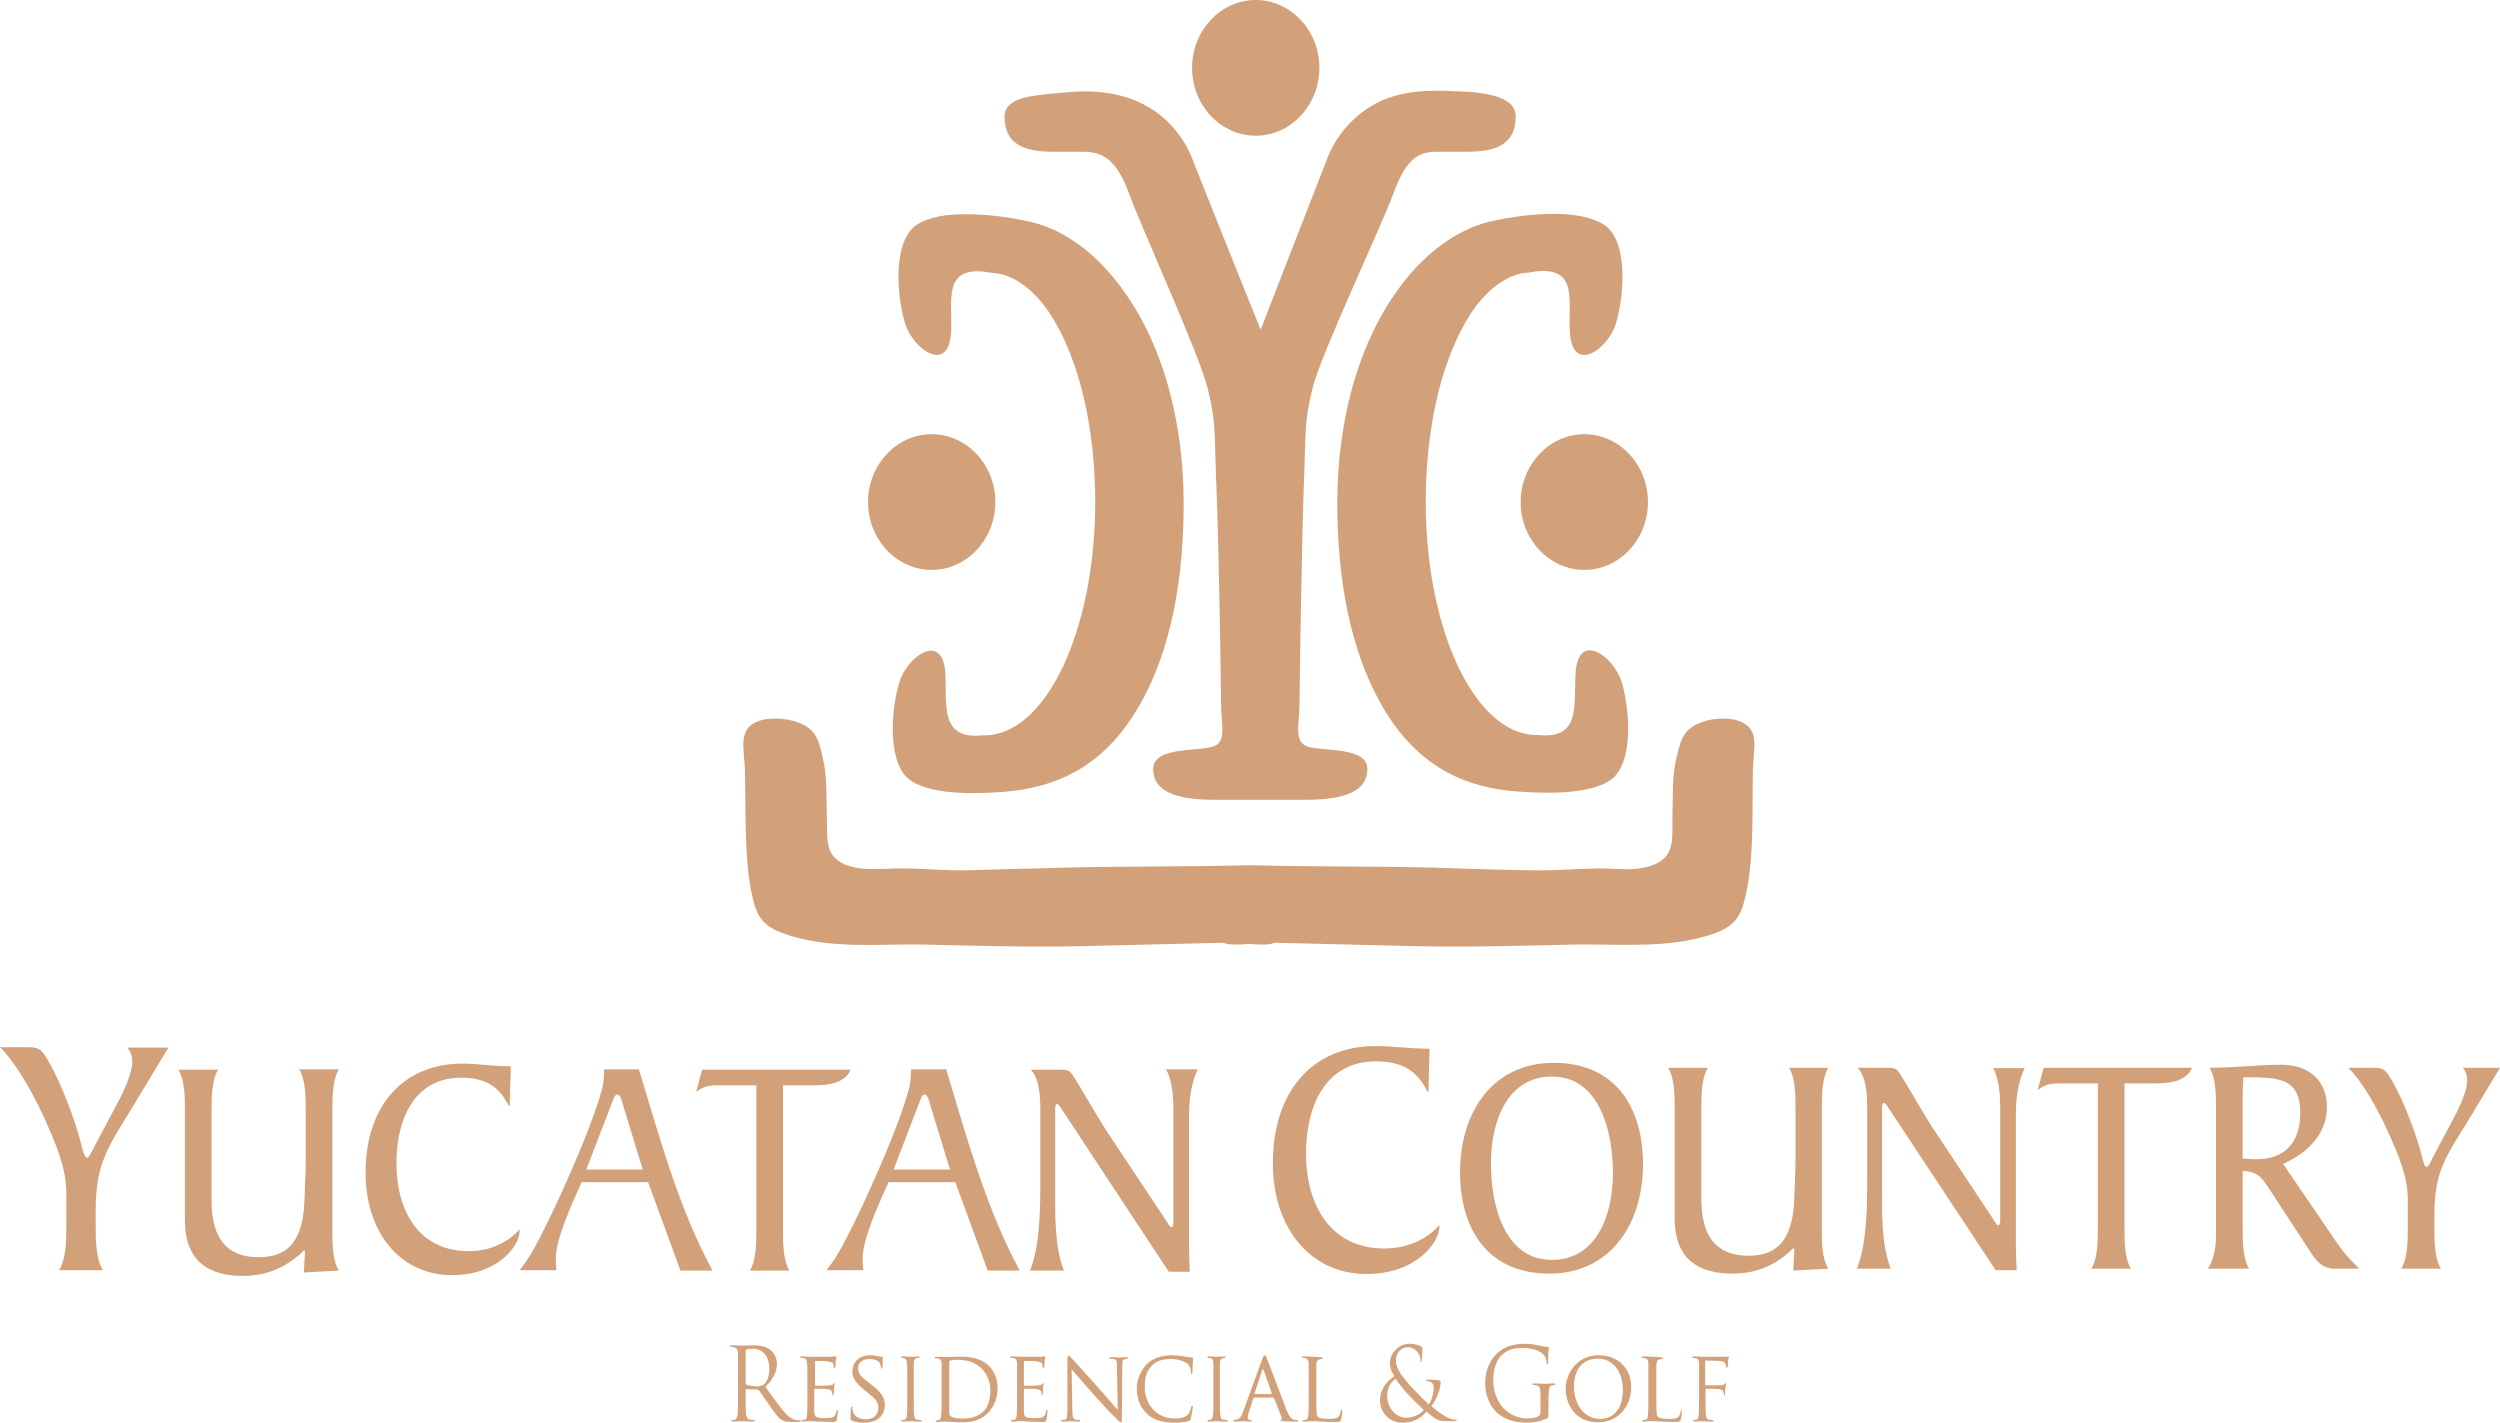 <?xml version="1.0" encoding="utf-8"?>
<!-- Generator: Adobe Illustrator 24.0.3, SVG Export Plug-In . SVG Version: 6.00 Build 0)  -->
<svg version="1.1" id="Layer_1" xmlns="http://www.w3.org/2000/svg" xmlns:xlink="http://www.w3.org/1999/xlink" x="0px" y="0px"
	 viewBox="0 0 65.58 37.32" style="enable-background:new 0 0 65.58 37.32;" xml:space="preserve">
<style type="text/css">
	.st0{fill:#D2A17A;}
</style>
<path class="st0" d="M23.88,35.59c-0.01,0-0.15-0.01-0.22-0.01c-0.02,0-0.03,0.01-0.03,0.02c0,0.01,0.01,0.02,0.02,0.02
	c0.02,0,0.04,0,0.07,0.01c0.05,0.01,0.06,0.04,0.07,0.12c0.01,0.07,0.01,0.13,0.01,0.48v0.4c0,0.22,0,0.39-0.01,0.49
	c-0.01,0.07-0.02,0.11-0.06,0.12c-0.02,0.01-0.05,0.01-0.07,0.01c-0.01,0-0.02,0.01-0.02,0.02c0,0.01,0.01,0.02,0.03,0.02
	c0.07,0,0.2-0.01,0.21-0.01c0.01,0,0.15,0.01,0.27,0.01c0.02,0,0.03-0.01,0.03-0.02c0-0.01-0.01-0.02-0.02-0.02
	c-0.02,0-0.07-0.01-0.1-0.01c-0.06-0.01-0.07-0.05-0.08-0.12c-0.01-0.09-0.01-0.27-0.01-0.49v-0.4c0-0.35,0-0.41,0-0.48
	c0.01-0.08,0.02-0.11,0.08-0.12c0.02-0.01,0.04-0.01,0.05-0.01c0.01,0,0.02-0.01,0.02-0.02c0-0.01-0.01-0.02-0.03-0.02
	C24.03,35.59,23.89,35.59,23.88,35.59 M31.92,35.59c-0.01,0-0.15-0.01-0.22-0.01c-0.02,0-0.03,0.01-0.03,0.02
	c0,0.01,0.01,0.02,0.02,0.02c0.01,0,0.04,0,0.07,0.01c0.05,0.01,0.06,0.04,0.07,0.12c0,0.07,0,0.13,0,0.48v0.4
	c0,0.22,0,0.39-0.01,0.49c-0.01,0.07-0.02,0.11-0.06,0.12c-0.02,0.01-0.05,0.01-0.07,0.01c-0.01,0-0.02,0.01-0.02,0.02
	c0,0.01,0.01,0.02,0.03,0.02c0.07,0,0.2-0.01,0.21-0.01c0.01,0,0.15,0.01,0.27,0.01c0.02,0,0.03-0.01,0.03-0.02
	c0-0.01-0.01-0.02-0.02-0.02c-0.02,0-0.07-0.01-0.1-0.01c-0.06-0.01-0.07-0.05-0.08-0.12c-0.01-0.09-0.01-0.27-0.01-0.49v-0.4
	c0-0.35,0-0.41,0-0.48c0.01-0.08,0.02-0.11,0.08-0.12c0.02-0.01,0.04-0.01,0.05-0.01c0.01,0,0.02-0.01,0.02-0.02
	c0-0.01-0.01-0.02-0.03-0.02C32.07,35.59,31.93,35.59,31.92,35.59 M34.43,35.59c-0.01,0-0.15-0.01-0.25-0.01
	c-0.02,0-0.03,0.01-0.03,0.02c0,0.01,0.01,0.02,0.02,0.02c0.02,0,0.06,0,0.07,0.01c0.07,0.01,0.08,0.05,0.09,0.12
	c0,0.07,0,0.13,0,0.48v0.4c0,0.22,0,0.39-0.01,0.49c-0.01,0.07-0.01,0.11-0.06,0.12c-0.02,0.01-0.05,0.01-0.07,0.01
	c-0.01,0-0.02,0.01-0.02,0.02c0,0.01,0.01,0.02,0.03,0.02c0.03,0,0.08,0,0.13-0.01c0.04,0,0.08,0,0.09,0c0.06,0,0.14,0,0.24,0.01
	c0.1,0.01,0.22,0.01,0.38,0.01c0.12,0,0.12-0.01,0.14-0.06c0.02-0.07,0.03-0.2,0.03-0.22c0-0.02,0-0.03-0.02-0.03
	c-0.01,0-0.02,0.01-0.02,0.03c-0.01,0.05-0.02,0.09-0.05,0.13c-0.05,0.07-0.15,0.07-0.26,0.07c-0.17,0-0.25-0.02-0.29-0.05
	c-0.04-0.04-0.04-0.17-0.04-0.5v-0.4c0-0.35,0-0.41,0-0.48c0-0.08,0.02-0.11,0.08-0.13c0.02,0,0.06-0.01,0.07-0.01
	c0.01,0,0.02-0.01,0.02-0.02c0-0.01-0.01-0.02-0.03-0.02C34.6,35.59,34.44,35.59,34.43,35.59 M43.34,35.59
	c-0.01,0-0.15-0.01-0.25-0.01c-0.02,0-0.03,0.01-0.03,0.02c0,0.01,0.01,0.02,0.02,0.02c0.02,0,0.06,0,0.07,0.01
	c0.07,0.01,0.08,0.05,0.09,0.12c0,0.07,0,0.13,0,0.48v0.4c0,0.22,0,0.39-0.01,0.49c-0.01,0.07-0.01,0.11-0.06,0.12
	c-0.02,0.01-0.05,0.01-0.07,0.01c-0.01,0-0.02,0.01-0.02,0.02c0,0.01,0.01,0.02,0.03,0.02c0.03,0,0.08,0,0.13-0.01
	c0.04,0,0.08,0,0.09,0c0.06,0,0.14,0,0.24,0.01c0.1,0.01,0.22,0.01,0.38,0.01c0.12,0,0.12-0.01,0.14-0.06
	c0.02-0.07,0.03-0.2,0.03-0.22c0-0.02,0-0.03-0.01-0.03c-0.01,0-0.02,0.01-0.02,0.03c-0.01,0.05-0.02,0.09-0.05,0.13
	c-0.05,0.07-0.15,0.07-0.26,0.07c-0.17,0-0.25-0.02-0.29-0.05c-0.04-0.04-0.04-0.17-0.04-0.5v-0.4c0-0.35,0-0.41,0-0.48
	c0.01-0.08,0.02-0.11,0.08-0.13c0.02,0,0.06-0.01,0.07-0.01c0.01,0,0.02-0.01,0.02-0.02c0-0.01-0.01-0.02-0.03-0.02
	C43.52,35.59,43.35,35.59,43.34,35.59 M24.92,37.13c-0.02-0.02-0.02-0.11-0.02-0.16c0-0.04,0-0.25,0-0.49v-0.75
	c0-0.03,0.01-0.04,0.03-0.04c0.02-0.01,0.09-0.02,0.13-0.02c0.26,0,0.5,0.03,0.71,0.25c0.09,0.1,0.21,0.28,0.21,0.56
	c0,0.21-0.06,0.42-0.17,0.53c-0.13,0.13-0.31,0.2-0.51,0.2C25.03,37.22,24.95,37.17,24.92,37.13 M25.09,35.59
	c-0.13,0-0.27,0.01-0.29,0.01c-0.01,0-0.15-0.01-0.25-0.01c-0.02,0-0.03,0.01-0.03,0.02c0,0.01,0.01,0.02,0.02,0.02
	c0.02,0,0.06,0,0.07,0.01c0.07,0.01,0.08,0.05,0.09,0.12c0,0.07,0,0.13,0,0.48v0.4c0,0.22,0,0.39-0.01,0.49
	c-0.01,0.07-0.02,0.11-0.06,0.12c-0.02,0.01-0.05,0.01-0.07,0.01c-0.01,0-0.02,0.01-0.02,0.02c0,0.01,0.01,0.02,0.03,0.02
	c0.03,0,0.09,0,0.13-0.01c0.04,0,0.08,0,0.09,0c0.01,0,0.08,0.01,0.18,0.01c0.09,0.01,0.21,0.01,0.3,0.01
	c0.37,0,0.57-0.16,0.66-0.26c0.12-0.13,0.24-0.35,0.24-0.63c0-0.27-0.1-0.45-0.21-0.57c-0.22-0.24-0.55-0.26-0.78-0.26
	C25.15,35.59,25.12,35.59,25.09,35.59 M21.89,35.58c-0.02,0-0.06,0.01-0.1,0.01c-0.05,0-0.5,0-0.52,0c-0.01,0-0.15-0.01-0.25-0.01
	c-0.02,0-0.03,0.01-0.03,0.02c0,0.01,0.01,0.02,0.02,0.02c0.02,0,0.06,0,0.07,0.01c0.07,0.01,0.08,0.05,0.09,0.12
	c0.01,0.07,0.01,0.13,0.01,0.48v0.4c0,0.22,0,0.39-0.01,0.49c-0.01,0.07-0.01,0.11-0.06,0.12c-0.02,0-0.05,0.01-0.07,0.01
	c-0.01,0-0.02,0.01-0.02,0.02c0,0.01,0.01,0.02,0.03,0.02c0.03,0,0.08,0,0.13-0.01c0.05,0,0.09,0,0.09,0c0.03,0,0.09,0,0.18,0.01
	c0.09,0,0.21,0.01,0.38,0.01c0.08,0,0.11,0,0.12-0.06c0.01-0.05,0.03-0.2,0.03-0.22c0-0.02,0-0.03-0.02-0.03
	c-0.01,0-0.02,0.01-0.02,0.03c-0.01,0.09-0.04,0.13-0.1,0.16c-0.06,0.02-0.16,0.02-0.22,0.02c-0.22,0-0.25-0.03-0.26-0.18
	c0-0.04,0-0.31,0-0.38v-0.19c0-0.01,0-0.02,0.02-0.02c0.04,0,0.27,0,0.33,0.01c0.08,0.01,0.1,0.04,0.11,0.07
	c0.01,0.03,0.01,0.05,0.01,0.07c0,0.01,0.01,0.02,0.02,0.02c0.02,0,0.02-0.02,0.02-0.04c0-0.02,0.01-0.1,0.01-0.14
	c0-0.07,0.02-0.11,0.02-0.12c0-0.01,0-0.02-0.01-0.02c-0.01,0-0.02,0.01-0.03,0.03c-0.02,0.02-0.05,0.03-0.11,0.03
	c-0.05,0.01-0.34,0.01-0.36,0.01c-0.01,0-0.01-0.01-0.01-0.02v-0.61c0-0.02,0-0.02,0.01-0.02c0.02,0,0.28,0,0.31,0.01
	c0.12,0.02,0.14,0.03,0.16,0.07c0.01,0.03,0.01,0.06,0.01,0.08c0,0.02,0,0.03,0.02,0.03c0.01,0,0.02-0.01,0.02-0.02
	c0.01-0.03,0.01-0.13,0.01-0.15c0.01-0.06,0.02-0.09,0.02-0.11c0-0.01,0-0.02-0.01-0.02C21.91,35.57,21.9,35.58,21.89,35.58
	 M27.4,35.58c-0.02,0-0.06,0.01-0.1,0.01c-0.05,0-0.5,0-0.52,0c-0.01,0-0.15-0.01-0.25-0.01c-0.02,0-0.03,0.01-0.03,0.02
	c0,0.01,0.01,0.02,0.02,0.02c0.02,0,0.06,0,0.07,0.01c0.07,0.01,0.08,0.05,0.09,0.12c0,0.07,0,0.13,0,0.48v0.4
	c0,0.22,0,0.39-0.01,0.49c-0.01,0.07-0.01,0.11-0.06,0.12c-0.02,0-0.05,0.01-0.07,0.01c-0.01,0-0.02,0.01-0.02,0.02
	c0,0.01,0.01,0.02,0.03,0.02c0.03,0,0.08,0,0.13-0.01c0.05,0,0.09,0,0.09,0c0.03,0,0.09,0,0.18,0.01c0.09,0,0.22,0.01,0.38,0.01
	c0.08,0,0.11,0,0.12-0.06c0.01-0.05,0.03-0.2,0.03-0.22c0-0.02,0-0.03-0.02-0.03c-0.01,0-0.02,0.01-0.02,0.03
	c-0.01,0.09-0.04,0.13-0.1,0.16c-0.06,0.02-0.16,0.02-0.22,0.02c-0.22,0-0.26-0.03-0.26-0.18c0-0.04,0-0.31,0-0.38v-0.19
	c0-0.01,0-0.02,0.01-0.02c0.04,0,0.27,0,0.33,0.01c0.08,0.01,0.1,0.04,0.11,0.07c0.01,0.03,0.01,0.05,0.01,0.07
	c0,0.01,0,0.02,0.01,0.02c0.02,0,0.02-0.02,0.02-0.04c0-0.02,0.01-0.1,0.01-0.14c0-0.07,0.02-0.11,0.02-0.12
	c0-0.01-0.01-0.02-0.01-0.02c-0.01,0-0.02,0.01-0.03,0.03c-0.02,0.02-0.05,0.03-0.11,0.03c-0.05,0.01-0.34,0.01-0.36,0.01
	c-0.01,0-0.01-0.01-0.01-0.02v-0.61c0-0.02,0-0.02,0.01-0.02c0.02,0,0.28,0,0.31,0.01c0.12,0.02,0.14,0.03,0.16,0.07
	c0.01,0.03,0.01,0.06,0.01,0.08c0,0.02,0,0.03,0.02,0.03c0.01,0,0.02-0.01,0.02-0.02c0.01-0.03,0.01-0.13,0.01-0.15
	c0.01-0.06,0.02-0.09,0.02-0.11c0-0.01,0-0.02-0.01-0.02C27.42,35.57,27.41,35.58,27.4,35.58 M45.33,35.58
	c-0.02,0.01-0.06,0.01-0.1,0.01c-0.05,0-0.52,0-0.56,0c-0.01,0-0.15-0.01-0.25-0.01c-0.02,0-0.03,0.01-0.03,0.02
	c0,0.01,0.01,0.02,0.02,0.02c0.02,0,0.06,0,0.07,0.01c0.07,0.01,0.08,0.05,0.09,0.12c0,0.07,0,0.13,0,0.48v0.4
	c0,0.22,0,0.39-0.01,0.49c-0.01,0.07-0.01,0.11-0.06,0.12c-0.02,0-0.05,0.01-0.07,0.01c-0.01,0-0.02,0.01-0.02,0.02
	c0,0.01,0.01,0.02,0.03,0.02c0.07,0,0.2-0.01,0.21-0.01c0.01,0,0.15,0.01,0.27,0.01c0.02,0,0.03-0.01,0.03-0.02
	c0-0.01-0.01-0.02-0.02-0.02c-0.02,0-0.07-0.01-0.1-0.01c-0.06-0.01-0.07-0.05-0.08-0.12c-0.01-0.09-0.01-0.26-0.01-0.49v-0.18
	c0-0.02,0-0.02,0.01-0.02c0.04,0,0.29,0,0.35,0.01c0.07,0.01,0.1,0.04,0.11,0.07c0.01,0.03,0.01,0.06,0.01,0.08
	c0,0.01,0,0.02,0.01,0.02c0.02,0,0.02-0.02,0.02-0.04c0-0.02,0-0.11,0.01-0.15c0-0.07,0.02-0.11,0.02-0.12c0-0.01,0-0.02-0.01-0.02
	c-0.01,0-0.02,0.01-0.03,0.02c-0.02,0.03-0.05,0.03-0.1,0.04c-0.03,0-0.06,0-0.1,0l-0.3,0c-0.01,0-0.01-0.01-0.01-0.02v-0.61
	c0-0.02,0-0.02,0.02-0.02l0.36,0.01c0.08,0,0.14,0.04,0.15,0.07c0.01,0.03,0.02,0.07,0.02,0.08c0,0.02,0.01,0.03,0.02,0.03
	c0.01,0,0.02-0.01,0.02-0.02c0.01-0.03,0.01-0.13,0.01-0.15c0.01-0.06,0.02-0.09,0.02-0.11c0-0.01-0.01-0.02-0.01-0.02
	C45.35,35.57,45.34,35.58,45.33,35.58 M28,35.67v1.29c0,0.2-0.01,0.26-0.06,0.28c-0.03,0.01-0.07,0.01-0.09,0.01
	c-0.01,0-0.02,0.01-0.02,0.02c0,0.02,0.01,0.02,0.03,0.02c0.1,0,0.19-0.01,0.21-0.01c0.02,0,0.11,0.01,0.23,0.01
	c0.02,0,0.04-0.01,0.04-0.02c0-0.01-0.01-0.02-0.02-0.02c-0.02,0-0.07,0-0.11-0.01c-0.06-0.02-0.08-0.07-0.08-0.26l-0.02-1.06
	c0.07,0.08,0.31,0.35,0.56,0.64c0.23,0.26,0.54,0.59,0.57,0.61c0.12,0.12,0.14,0.14,0.17,0.14c0.01,0,0.02-0.01,0.02-0.16l0.01-1.31
	c0-0.13,0-0.18,0.08-0.19c0.02-0.01,0.04-0.01,0.05-0.01c0.01,0,0.02-0.01,0.02-0.02c0-0.01-0.02-0.02-0.04-0.02
	c-0.09,0-0.16,0.01-0.19,0.01c-0.02,0-0.13-0.01-0.23-0.01c-0.02,0-0.04,0-0.04,0.02c0,0.01,0,0.02,0.02,0.02
	c0.02,0,0.07,0,0.11,0.01c0.07,0.01,0.08,0.06,0.08,0.21l0.02,1.12c-0.07-0.07-0.3-0.34-0.51-0.58c-0.34-0.37-0.65-0.73-0.69-0.76
	c-0.02-0.02-0.06-0.07-0.08-0.07C28.01,35.56,28,35.58,28,35.67 M30.07,35.8c-0.19,0.2-0.25,0.46-0.25,0.61
	c0,0.21,0.05,0.47,0.26,0.67c0.17,0.16,0.39,0.24,0.72,0.24c0.14,0,0.3-0.01,0.39-0.05c0.04-0.02,0.04-0.02,0.05-0.07
	c0.02-0.08,0.05-0.27,0.05-0.29c0-0.02-0.01-0.03-0.02-0.03c-0.01,0-0.02,0.01-0.02,0.03c-0.01,0.04-0.04,0.14-0.08,0.19
	c-0.09,0.09-0.2,0.11-0.36,0.11c-0.47,0-0.78-0.38-0.78-0.81c0-0.23,0.03-0.43,0.2-0.59c0.08-0.08,0.21-0.16,0.49-0.16
	c0.19,0,0.35,0.06,0.43,0.12c0.06,0.05,0.09,0.14,0.09,0.22c0,0.03,0,0.05,0.02,0.05c0.01,0,0.02-0.01,0.02-0.05
	c0-0.03,0-0.16,0.01-0.23c0-0.08,0.01-0.11,0.01-0.13c0-0.01-0.01-0.02-0.03-0.02c-0.07,0-0.14-0.02-0.22-0.03
	c-0.11-0.02-0.23-0.03-0.32-0.03C30.4,35.56,30.2,35.66,30.07,35.8 M41.29,36.37c0-0.49,0.26-0.73,0.63-0.73
	c0.34,0,0.65,0.28,0.65,0.82c0,0.65-0.39,0.76-0.59,0.76C41.59,37.22,41.29,36.89,41.29,36.37 M41.07,36.43
	c0,0.4,0.25,0.88,0.85,0.88c0.52,0,0.87-0.41,0.87-0.92c0-0.52-0.37-0.84-0.86-0.84C41.33,35.56,41.07,36.07,41.07,36.43
	 M22.36,35.98c0,0.16,0.08,0.29,0.31,0.48l0.1,0.08c0.19,0.15,0.27,0.23,0.27,0.39c0,0.17-0.11,0.3-0.33,0.3
	c-0.15,0-0.31-0.06-0.34-0.22c-0.01-0.03-0.01-0.06-0.01-0.08c0-0.02-0.01-0.03-0.02-0.03c-0.01,0-0.02,0.01-0.02,0.04
	c0,0.04-0.01,0.13-0.01,0.24c0,0.06,0,0.07,0.03,0.08c0.09,0.05,0.22,0.06,0.32,0.06c0.12,0,0.25-0.02,0.35-0.08
	c0.16-0.11,0.2-0.25,0.2-0.38c0-0.19-0.09-0.35-0.36-0.54l-0.06-0.05c-0.21-0.16-0.28-0.24-0.28-0.38c0-0.16,0.13-0.24,0.29-0.24
	c0.2,0,0.27,0.08,0.28,0.11c0.01,0.02,0.03,0.08,0.03,0.11c0,0.02,0,0.03,0.02,0.03c0.02,0,0.02-0.02,0.02-0.05
	c0-0.15,0.01-0.23,0.01-0.24c0-0.01,0-0.02-0.02-0.02c-0.02,0-0.03,0-0.08-0.01c-0.05-0.01-0.14-0.03-0.23-0.03
	C22.56,35.55,22.36,35.71,22.36,35.98 M32.91,36.55l0.2-0.61c0.01-0.03,0.02-0.03,0.04,0l0.21,0.61c0,0.01,0,0.02-0.01,0.02h-0.44
	C32.91,36.57,32.91,36.56,32.91,36.55 M33.12,35.63l-0.51,1.4c-0.04,0.11-0.08,0.19-0.18,0.21c-0.02,0-0.05,0.01-0.06,0.01
	c-0.01,0-0.02,0.01-0.02,0.02c0,0.01,0.02,0.02,0.04,0.02c0.09,0,0.2-0.01,0.22-0.01c0.02,0,0.14,0.01,0.2,0.01
	c0.02,0,0.03-0.01,0.03-0.02c0-0.01,0-0.02-0.02-0.02h-0.02c-0.04,0-0.07-0.02-0.07-0.06c0-0.04,0.01-0.1,0.03-0.15l0.12-0.36
	c0.01-0.01,0.01-0.02,0.02-0.02h0.5c0.01,0,0.02,0,0.02,0.01l0.2,0.51c0.02,0.04-0.01,0.06-0.02,0.06c-0.01,0-0.01,0-0.01,0.02
	c0,0.01,0.03,0.01,0.08,0.02c0.15,0.01,0.31,0.01,0.34,0.01c0.02,0,0.05-0.01,0.05-0.02c0-0.01-0.01-0.02-0.03-0.02
	c-0.02,0-0.05,0-0.09-0.01c-0.05-0.02-0.11-0.04-0.19-0.25c-0.13-0.34-0.48-1.27-0.52-1.36c-0.02-0.05-0.03-0.08-0.05-0.08
	C33.16,35.55,33.15,35.56,33.12,35.63 M19.58,36.32c-0.01-0.01-0.02-0.02-0.02-0.03v-0.86c0-0.02,0.01-0.03,0.02-0.03
	c0.02-0.01,0.09-0.02,0.17-0.02c0.26,0,0.43,0.2,0.43,0.53c0,0.2-0.06,0.34-0.15,0.41c-0.06,0.04-0.13,0.05-0.19,0.05
	C19.73,36.36,19.61,36.34,19.58,36.32 M19.47,35.3c-0.01,0-0.17-0.01-0.28-0.01c-0.03,0-0.04,0.01-0.04,0.02
	c0,0.01,0.01,0.02,0.02,0.02c0.02,0,0.06,0,0.08,0.01c0.08,0.02,0.1,0.06,0.11,0.15c0,0.08,0,0.16,0,0.57v0.46
	c0,0.25,0,0.46-0.01,0.57c-0.01,0.08-0.02,0.13-0.07,0.15c-0.02,0.01-0.05,0.01-0.07,0.01c-0.02,0-0.02,0.01-0.02,0.02
	c0,0.02,0.01,0.02,0.04,0.02c0.07,0,0.23-0.01,0.23-0.01c0.01,0,0.17,0.01,0.3,0.01c0.03,0,0.04-0.01,0.04-0.02
	c0-0.01-0.01-0.02-0.02-0.02c-0.02,0-0.08-0.01-0.11-0.01c-0.07-0.01-0.09-0.07-0.1-0.15c-0.01-0.11-0.01-0.32-0.01-0.57v-0.06
	c0-0.01,0-0.02,0.02-0.02l0.3,0.01c0.01,0,0.02,0.01,0.03,0.02c0.05,0.07,0.17,0.25,0.27,0.39c0.14,0.2,0.23,0.33,0.33,0.39
	c0.06,0.04,0.13,0.05,0.26,0.05h0.18c0.04,0,0.06-0.01,0.06-0.02c0-0.01-0.01-0.02-0.02-0.02c-0.02,0-0.05,0-0.1-0.01
	c-0.06-0.01-0.17-0.04-0.3-0.19c-0.14-0.16-0.31-0.4-0.51-0.68c0.22-0.22,0.3-0.41,0.3-0.61c0-0.18-0.11-0.31-0.17-0.36
	c-0.13-0.1-0.3-0.12-0.45-0.12C19.68,35.29,19.49,35.3,19.47,35.3 M36.39,36.61c0-0.21,0.09-0.35,0.22-0.44
	c0.07,0.11,0.23,0.3,0.29,0.37c0.06,0.07,0.31,0.32,0.45,0.45c-0.08,0.09-0.24,0.2-0.47,0.2C36.61,37.18,36.39,36.94,36.39,36.61
	 M36.46,35.74c0,0.12,0.03,0.23,0.12,0.36c-0.19,0.12-0.38,0.33-0.38,0.64c0,0.23,0.17,0.58,0.6,0.58c0.37,0,0.56-0.22,0.62-0.29
	c0.27,0.23,0.33,0.25,0.51,0.25h0.24c0.02,0,0.04-0.01,0.04-0.02c0-0.02-0.01-0.02-0.03-0.02c-0.09,0-0.22-0.05-0.29-0.1
	c-0.07-0.04-0.18-0.11-0.34-0.26c0.11-0.14,0.24-0.41,0.24-0.62c0-0.03-0.01-0.05-0.04-0.05c-0.14-0.02-0.24-0.02-0.3-0.02
	c-0.02,0-0.04,0.01-0.04,0.02c0,0.01,0.01,0.02,0.03,0.02c0.04,0,0.09,0.01,0.12,0.04c0.04,0.04,0.05,0.09,0.05,0.13
	c0,0.16-0.06,0.34-0.13,0.44c-0.08-0.07-0.38-0.37-0.47-0.47c-0.26-0.3-0.39-0.47-0.39-0.68c0-0.25,0.17-0.35,0.31-0.35
	c0.11,0,0.19,0.06,0.25,0.12c0.06,0.07,0.08,0.16,0.08,0.22c0,0.04,0,0.05,0.01,0.05c0.01,0,0.02-0.01,0.02-0.04
	c0.01-0.04,0.02-0.22,0.02-0.3c0-0.03,0-0.05-0.03-0.07c-0.07-0.04-0.17-0.07-0.3-0.07C36.66,35.25,36.46,35.53,36.46,35.74
	 M39.37,35.42c-0.22,0.15-0.41,0.45-0.41,0.87c0,0.33,0.14,0.61,0.29,0.75c0.27,0.26,0.63,0.28,0.81,0.28
	c0.14,0,0.37-0.03,0.53-0.12c0.03-0.02,0.03-0.02,0.03-0.14v-0.3c0-0.11,0-0.19,0.01-0.27c0-0.09,0.02-0.14,0.09-0.15
	c0.03-0.01,0.04-0.01,0.06-0.01c0.01,0,0.02-0.01,0.02-0.02c0-0.02-0.01-0.02-0.04-0.02c-0.07,0-0.23,0.01-0.24,0.01
	c-0.01,0-0.17-0.01-0.28-0.01c-0.03,0-0.04,0.01-0.04,0.02c0,0.01,0.01,0.02,0.02,0.02c0.02,0,0.06,0,0.08,0.01
	c0.1,0.03,0.11,0.06,0.11,0.27v0.45c0,0.04-0.02,0.07-0.05,0.09c-0.06,0.04-0.19,0.06-0.28,0.06c-0.23,0-0.45-0.08-0.65-0.28
	c-0.09-0.09-0.26-0.36-0.26-0.73c0-0.31,0.1-0.55,0.24-0.67c0.19-0.16,0.37-0.17,0.53-0.17c0.32,0,0.52,0.11,0.58,0.21
	c0.04,0.06,0.05,0.14,0.05,0.17c0,0.02,0,0.04,0.02,0.04c0.02,0,0.02-0.01,0.02-0.06c0-0.26,0.02-0.34,0.02-0.37
	c0-0.01-0.01-0.02-0.03-0.02c-0.06,0-0.15-0.01-0.2-0.03c-0.05-0.01-0.22-0.05-0.38-0.05C39.84,35.25,39.59,35.27,39.37,35.42
	 M7.85,28.05c0.17,0.29,0.17,0.72,0.17,1.09v1.3c0,0.31-0.02,0.64-0.03,0.95c-0.02,0.98-0.3,1.59-1.2,1.59
	c-0.88,0-1.22-0.54-1.24-1.42v-2.41c0-0.37,0-0.8,0.17-1.09H4.68c0.17,0.29,0.17,0.72,0.17,1.09v2.91c0.02,1.02,0.62,1.41,1.52,1.41
	c0.72,0,1.19-0.3,1.5-0.57c0.05-0.04,0.08-0.09,0.09-0.09C7.98,32.8,8,32.81,8,32.83l-0.03,0.55l0.92-0.05
	c-0.17-0.27-0.17-0.7-0.17-1.08v-3.11c0-0.37,0-0.8,0.17-1.09H7.85z M16.06,28.91c0.02-0.04,0.06-0.2,0.13-0.2
	c0.07,0,0.12,0.14,0.13,0.2l0.54,1.77h-1.48L16.06,28.91z M15.85,28.05l-0.01,0.22c0,0.68-1.6,4.23-2.04,4.82l-0.17,0.23h0.97
	c-0.02-0.11-0.02-0.21-0.02-0.31c0-0.47,0.35-1.28,0.68-2H17l0.85,2.32h0.84l-0.16-0.31c-0.78-1.53-1.27-3.32-1.77-4.97H15.85z
	 M18.42,28.05l-0.16,0.6c0.19-0.16,0.37-0.18,0.55-0.18h1.03v3.78c0,0.37,0,0.8-0.17,1.08h1.04c-0.17-0.28-0.17-0.71-0.17-1.08
	v-3.78h0.85c0.32,0,0.79-0.06,0.92-0.41H18.42z M24.12,28.91c0.02-0.04,0.06-0.2,0.13-0.2c0.07,0,0.12,0.14,0.13,0.2l0.54,1.77
	h-1.48L24.12,28.91z M23.9,28.05l-0.01,0.22c0,0.68-1.6,4.23-2.04,4.82l-0.17,0.23h0.97c-0.02-0.11-0.02-0.21-0.02-0.31
	c0-0.47,0.35-1.28,0.68-2h1.75l0.85,2.32h0.84l-0.16-0.31c-0.78-1.53-1.27-3.32-1.77-4.97H23.9z M30.59,28.05
	c0.11,0.21,0.19,0.5,0.19,1.06v2.92c0,0.07,0,0.16-0.05,0.16c-0.05,0-0.11-0.12-0.16-0.2l-1.54-2.32c-0.24-0.36-0.74-1.25-0.9-1.48
	c-0.09-0.13-0.16-0.13-0.31-0.13h-0.78c0.23,0.25,0.25,0.69,0.25,1.1v1.76c0,0.73,0,1.74-0.27,2.41h0.89
	c-0.25-0.62-0.23-1.46-0.23-2.12v-2.13c0-0.07,0.02-0.12,0.05-0.12c0.03,0,0.05,0.04,0.09,0.09l2.84,4.31h0.55
	c-0.01-0.25-0.02-0.5-0.02-0.77v-3.31c0-0.42,0.05-0.85,0.23-1.23H30.59z M46.93,28.01c0.17,0.29,0.17,0.72,0.17,1.09v1.3
	c0,0.31-0.02,0.64-0.03,0.95c-0.02,0.98-0.3,1.59-1.2,1.59c-0.88,0-1.22-0.54-1.24-1.42V29.1c0-0.37,0-0.8,0.17-1.09h-1.04
	c0.17,0.29,0.17,0.72,0.17,1.09v2.91c0.02,1.02,0.62,1.4,1.52,1.4c0.72,0,1.19-0.3,1.49-0.57c0.05-0.04,0.08-0.09,0.09-0.09
	c0.02,0,0.04,0.01,0.04,0.03l-0.03,0.55l0.92-0.05c-0.17-0.27-0.17-0.7-0.17-1.07V29.1c0-0.37,0-0.8,0.17-1.09H46.93z M52.28,28.01
	c0.11,0.21,0.19,0.5,0.19,1.06v2.91c0,0.07,0,0.16-0.05,0.16c-0.05,0-0.11-0.12-0.16-0.2l-1.54-2.32c-0.24-0.36-0.74-1.25-0.9-1.48
	c-0.09-0.13-0.16-0.13-0.31-0.13h-0.78c0.23,0.25,0.25,0.69,0.25,1.1v1.76c0,0.73,0,1.73-0.27,2.41h0.89
	c-0.25-0.62-0.23-1.45-0.23-2.11v-2.12c0-0.07,0.02-0.12,0.05-0.12c0.03,0,0.05,0.04,0.09,0.09l2.84,4.3h0.55
	c-0.01-0.25-0.02-0.5-0.02-0.77v-3.3c0-0.42,0.05-0.85,0.23-1.23H52.28z M53.61,28.01l-0.16,0.59c0.19-0.16,0.37-0.18,0.55-0.18
	h1.03v3.78c0,0.37,0,0.8-0.17,1.08h1.04c-0.17-0.28-0.17-0.71-0.17-1.08v-3.78h0.85c0.32,0,0.79-0.06,0.92-0.41H53.61z M64.6,28.01
	c0.09,0.1,0.12,0.21,0.12,0.33c0,0.25-0.17,0.65-0.35,0.98l-0.53,1c-0.08,0.15-0.13,0.29-0.18,0.29c-0.06,0-0.09-0.12-0.12-0.25
	c-0.15-0.59-0.5-1.53-0.81-2.04c-0.14-0.24-0.19-0.31-0.47-0.31H61.6c0.32,0.31,0.71,0.95,1.02,1.63c0.31,0.68,0.54,1.23,0.54,1.81
	v0.75c0,0.37,0,0.8-0.17,1.08h1.04c-0.17-0.28-0.17-0.71-0.17-1.08v-0.35c0-1.09,0.29-1.5,0.84-2.38l0.88-1.46H64.6z M58.83,30.39
	v-1.73c0-0.13,0.01-0.27,0.02-0.4h0.36c0.69,0.02,1.13,0.12,1.13,0.94c0,0.78-0.41,1.21-1.16,1.21
	C59.07,30.41,58.95,30.4,58.83,30.39 M57.96,28.01c0.17,0.28,0.17,0.71,0.17,1.08v3.06c0,0.36,0.02,0.75-0.21,1.13H59
	c-0.17-0.28-0.17-0.71-0.17-1.08v-1.49c0.45,0.04,0.5,0.18,0.83,0.68l0.94,1.44c0.17,0.26,0.32,0.45,0.65,0.45h0.64
	c-0.32-0.31-0.43-0.45-0.65-0.77l-1.35-1.98c0.56-0.24,1.15-0.73,1.15-1.49c0-0.64-0.41-1.11-1.2-1.11
	C59.24,27.93,58.62,28.01,57.96,28.01 M9.59,30.75c-0.01,1.51,0.86,2.7,2.27,2.7c1.21,0,1.77-0.78,1.77-1.15v-0.05
	c-0.23,0.26-0.67,0.57-1.34,0.57c-1.27,0-1.89-1.01-1.89-2.31c0-1.17,0.48-2.24,1.7-2.24c0.8,0,1.06,0.39,1.25,0.74h0.02l0.03-1.04
	c-0.52,0-0.85-0.07-1.3-0.07C10.53,27.92,9.59,29.06,9.59,30.75 M39.11,30.52c0-1.19,0.48-2.28,1.6-2.28c1.25,0,1.6,1.44,1.6,2.53
	c0,1.19-0.48,2.28-1.6,2.28C39.46,33.05,39.11,31.61,39.11,30.52 M38.3,30.75c0,1.47,0.71,2.66,2.34,2.66
	c1.61,0,2.46-1.31,2.46-2.87c0-1.47-0.71-2.66-2.34-2.66C39.15,27.88,38.3,29.18,38.3,30.75 M3.34,27.48
	c0.09,0.11,0.13,0.23,0.13,0.37c0,0.27-0.19,0.72-0.39,1.09l-0.59,1.11c-0.09,0.16-0.15,0.32-0.2,0.32c-0.07,0-0.1-0.14-0.14-0.27
	C2,29.44,1.6,28.39,1.26,27.82c-0.16-0.27-0.21-0.35-0.52-0.35H0c0.35,0.34,0.79,1.05,1.14,1.81c0.34,0.75,0.6,1.37,0.6,2.01v0.83
	c0,0.41,0,0.89-0.19,1.2H2.7c-0.19-0.31-0.19-0.79-0.19-1.2v-0.38c0-1.21,0.33-1.66,0.93-2.64l0.98-1.62H3.34z M33.39,30.5
	c-0.01,1.64,0.93,2.92,2.46,2.92c1.31,0,1.91-0.84,1.91-1.24v-0.05c-0.24,0.29-0.73,0.62-1.45,0.62c-1.37,0-2.05-1.09-2.05-2.49
	c0-1.27,0.52-2.42,1.84-2.42c0.86,0,1.15,0.42,1.35,0.8h0.02l0.03-1.13c-0.56,0-0.91-0.07-1.4-0.07
	C34.41,27.43,33.39,28.66,33.39,30.5 M44.23,19.21c-0.05,0.07-0.09,0.13-0.12,0.2c-0.06,0.15-0.09,0.3-0.13,0.46
	c-0.13,0.51-0.09,1.06-0.11,1.59c-0.01,0.48,0.09,0.99-0.48,1.22c-0.34,0.14-0.73,0.13-1.1,0.11c-0.13-0.01-0.26-0.01-0.38-0.01
	c-0.56,0.01-1.12,0.06-1.68,0.05c-0.86-0.01-1.73-0.04-2.59-0.07c-1.56-0.04-3.12-0.02-4.68-0.06c-0.06,0-0.12-0.01-0.18,0
	c-0.05,0-0.11,0-0.18,0c-1.56,0.04-3.12,0.02-4.68,0.06c-0.86,0.02-1.73,0.05-2.59,0.07c-0.56,0.01-1.12-0.05-1.68-0.05
	c-0.12,0-0.25,0-0.38,0.01c-0.37,0.01-0.76,0.03-1.1-0.11c-0.56-0.23-0.46-0.74-0.48-1.22c-0.02-0.52,0.02-1.07-0.11-1.59
	c-0.04-0.16-0.07-0.32-0.13-0.46c-0.03-0.07-0.07-0.14-0.12-0.2c-0.27-0.34-0.99-0.43-1.39-0.31c-0.62,0.2-0.41,0.74-0.4,1.31
	c0.03,1.03-0.03,2.33,0.2,3.33c0.12,0.53,0.3,0.77,0.85,0.96c0.9,0.31,1.86,0.3,2.81,0.28c0.31,0,0.61-0.01,0.91,0
	c1.35,0.03,2.71,0.07,4.07,0.04c1.23-0.03,2.47-0.06,3.71-0.09c0.15,0.07,0.43,0.05,0.67,0.03c0.25,0.02,0.52,0.04,0.67-0.03
	c1.24,0.03,2.47,0.06,3.71,0.09c1.35,0.03,2.71-0.01,4.07-0.04c0.3-0.01,0.61,0,0.91,0c0.95,0.01,1.9,0.03,2.81-0.28
	c0.55-0.19,0.73-0.43,0.85-0.96c0.24-0.99,0.18-2.3,0.2-3.33c0.01-0.57,0.22-1.11-0.4-1.31c-0.11-0.04-0.25-0.05-0.4-0.05
	C44.84,18.85,44.42,18.97,44.23,19.21 M22.77,13.17c0,0.98,0.75,1.78,1.67,1.78c0.92,0,1.67-0.8,1.67-1.78
	c0-0.98-0.75-1.78-1.67-1.78C23.52,11.39,22.77,12.19,22.77,13.17 M39.89,13.17c0,0.98,0.75,1.78,1.67,1.78
	c0.92,0,1.67-0.8,1.67-1.78c0-0.98-0.75-1.78-1.67-1.78C40.64,11.39,39.89,12.19,39.89,13.17 M24.06,5.89
	c-0.65,0.41-0.54,1.86-0.32,2.59c0.21,0.68,1.15,1.36,1.21,0.22c0.04-0.8-0.23-1.7,0.89-1.57l0.19,0.03
	c0.58,0.02,1.13,0.5,1.48,1.02c0.87,1.3,1.22,3.23,1.22,4.99c0,3.38-1.3,6.12-2.91,6.12l-0.05,0c-1.12,0.12-0.93-0.81-0.97-1.61
	c-0.06-1.14-1.01-0.46-1.21,0.22c-0.22,0.72-0.33,2.18,0.32,2.59c0.58,0.37,1.68,0.33,2.31,0.29c1.41-0.09,2.65-0.61,3.57-2.11
	c0.98-1.59,1.26-3.62,1.26-5.48c0-2.15-0.57-4.49-1.99-6.08c-0.57-0.64-1.29-1.14-2.11-1.31c-0.42-0.09-1.01-0.18-1.58-0.18
	C24.88,5.61,24.39,5.68,24.06,5.89 M39.18,5.79c-0.82,0.17-1.54,0.68-2.11,1.31c-1.42,1.59-1.99,3.93-1.99,6.08
	c0,1.87,0.29,3.89,1.26,5.48c0.92,1.5,2.16,2.03,3.57,2.11c0.63,0.04,1.73,0.08,2.31-0.29c0.65-0.41,0.54-1.86,0.32-2.59
	c-0.21-0.68-1.15-1.36-1.21-0.22c-0.05,0.8,0.15,1.73-0.97,1.61l-0.05,0c-1.61,0-2.91-2.74-2.91-6.12c0-1.76,0.35-3.69,1.22-4.99
	c0.35-0.52,0.9-1,1.48-1.02l0.19-0.03C41.41,7,41.13,7.9,41.18,8.7c0.06,1.14,1.01,0.46,1.21-0.22c0.22-0.72,0.33-2.18-0.32-2.59
	c-0.34-0.21-0.82-0.28-1.32-0.28C40.19,5.61,39.6,5.7,39.18,5.79 M35.91,2.82c-0.48,0.31-0.88,0.78-1.09,1.33
	c-0.57,1.45-1.75,4.5-1.75,4.5s-1.23-3.05-1.8-4.5c-0.17-0.44-0.46-0.82-0.81-1.11c-0.67-0.55-1.53-0.69-2.35-0.63
	c-0.36,0.03-0.75,0.06-1.1,0.12c-0.26,0.05-0.66,0.17-0.66,0.52c0,0.7,0.46,0.93,1.26,0.93h0.8c0.52,0,0.88,0.21,1.21,1.1
	c0.33,0.92,1.83,4.18,2.06,5.11c0.23,0.93,0.17,1.16,0.23,2.61c0.06,1.45,0.12,5.05,0.12,5.63c0,0.58,0.17,1.05-0.23,1.16
	c-0.4,0.12-1.55,0-1.55,0.58c0,0.58,0.57,0.81,1.61,0.81h1.03h0.34h1.03c1.03,0,1.61-0.23,1.61-0.81c0-0.58-1.15-0.46-1.55-0.58
	c-0.4-0.12-0.23-0.58-0.23-1.16c0-0.58,0.06-4.18,0.11-5.63c0.06-1.45,0-1.68,0.23-2.61c0.23-0.93,1.8-4.23,2.12-5.11
	c0.33-0.89,0.63-1.1,1.15-1.1h0.8c0.8,0,1.26-0.23,1.26-0.93c0-0.66-1.29-0.64-1.69-0.66c-0.13-0.01-0.26-0.01-0.4-0.01
	C37.05,2.38,36.44,2.48,35.91,2.82 M31.27,1.78c0,0.98,0.75,1.78,1.67,1.78c0.92,0,1.67-0.8,1.67-1.78S33.86,0,32.94,0
	C32.02,0,31.27,0.8,31.27,1.78"/>
<g>
</g>
<g>
</g>
<g>
</g>
<g>
</g>
<g>
</g>
<g>
</g>
<g>
</g>
<g>
</g>
<g>
</g>
<g>
</g>
<g>
</g>
<g>
</g>
<g>
</g>
<g>
</g>
<g>
</g>
</svg>

